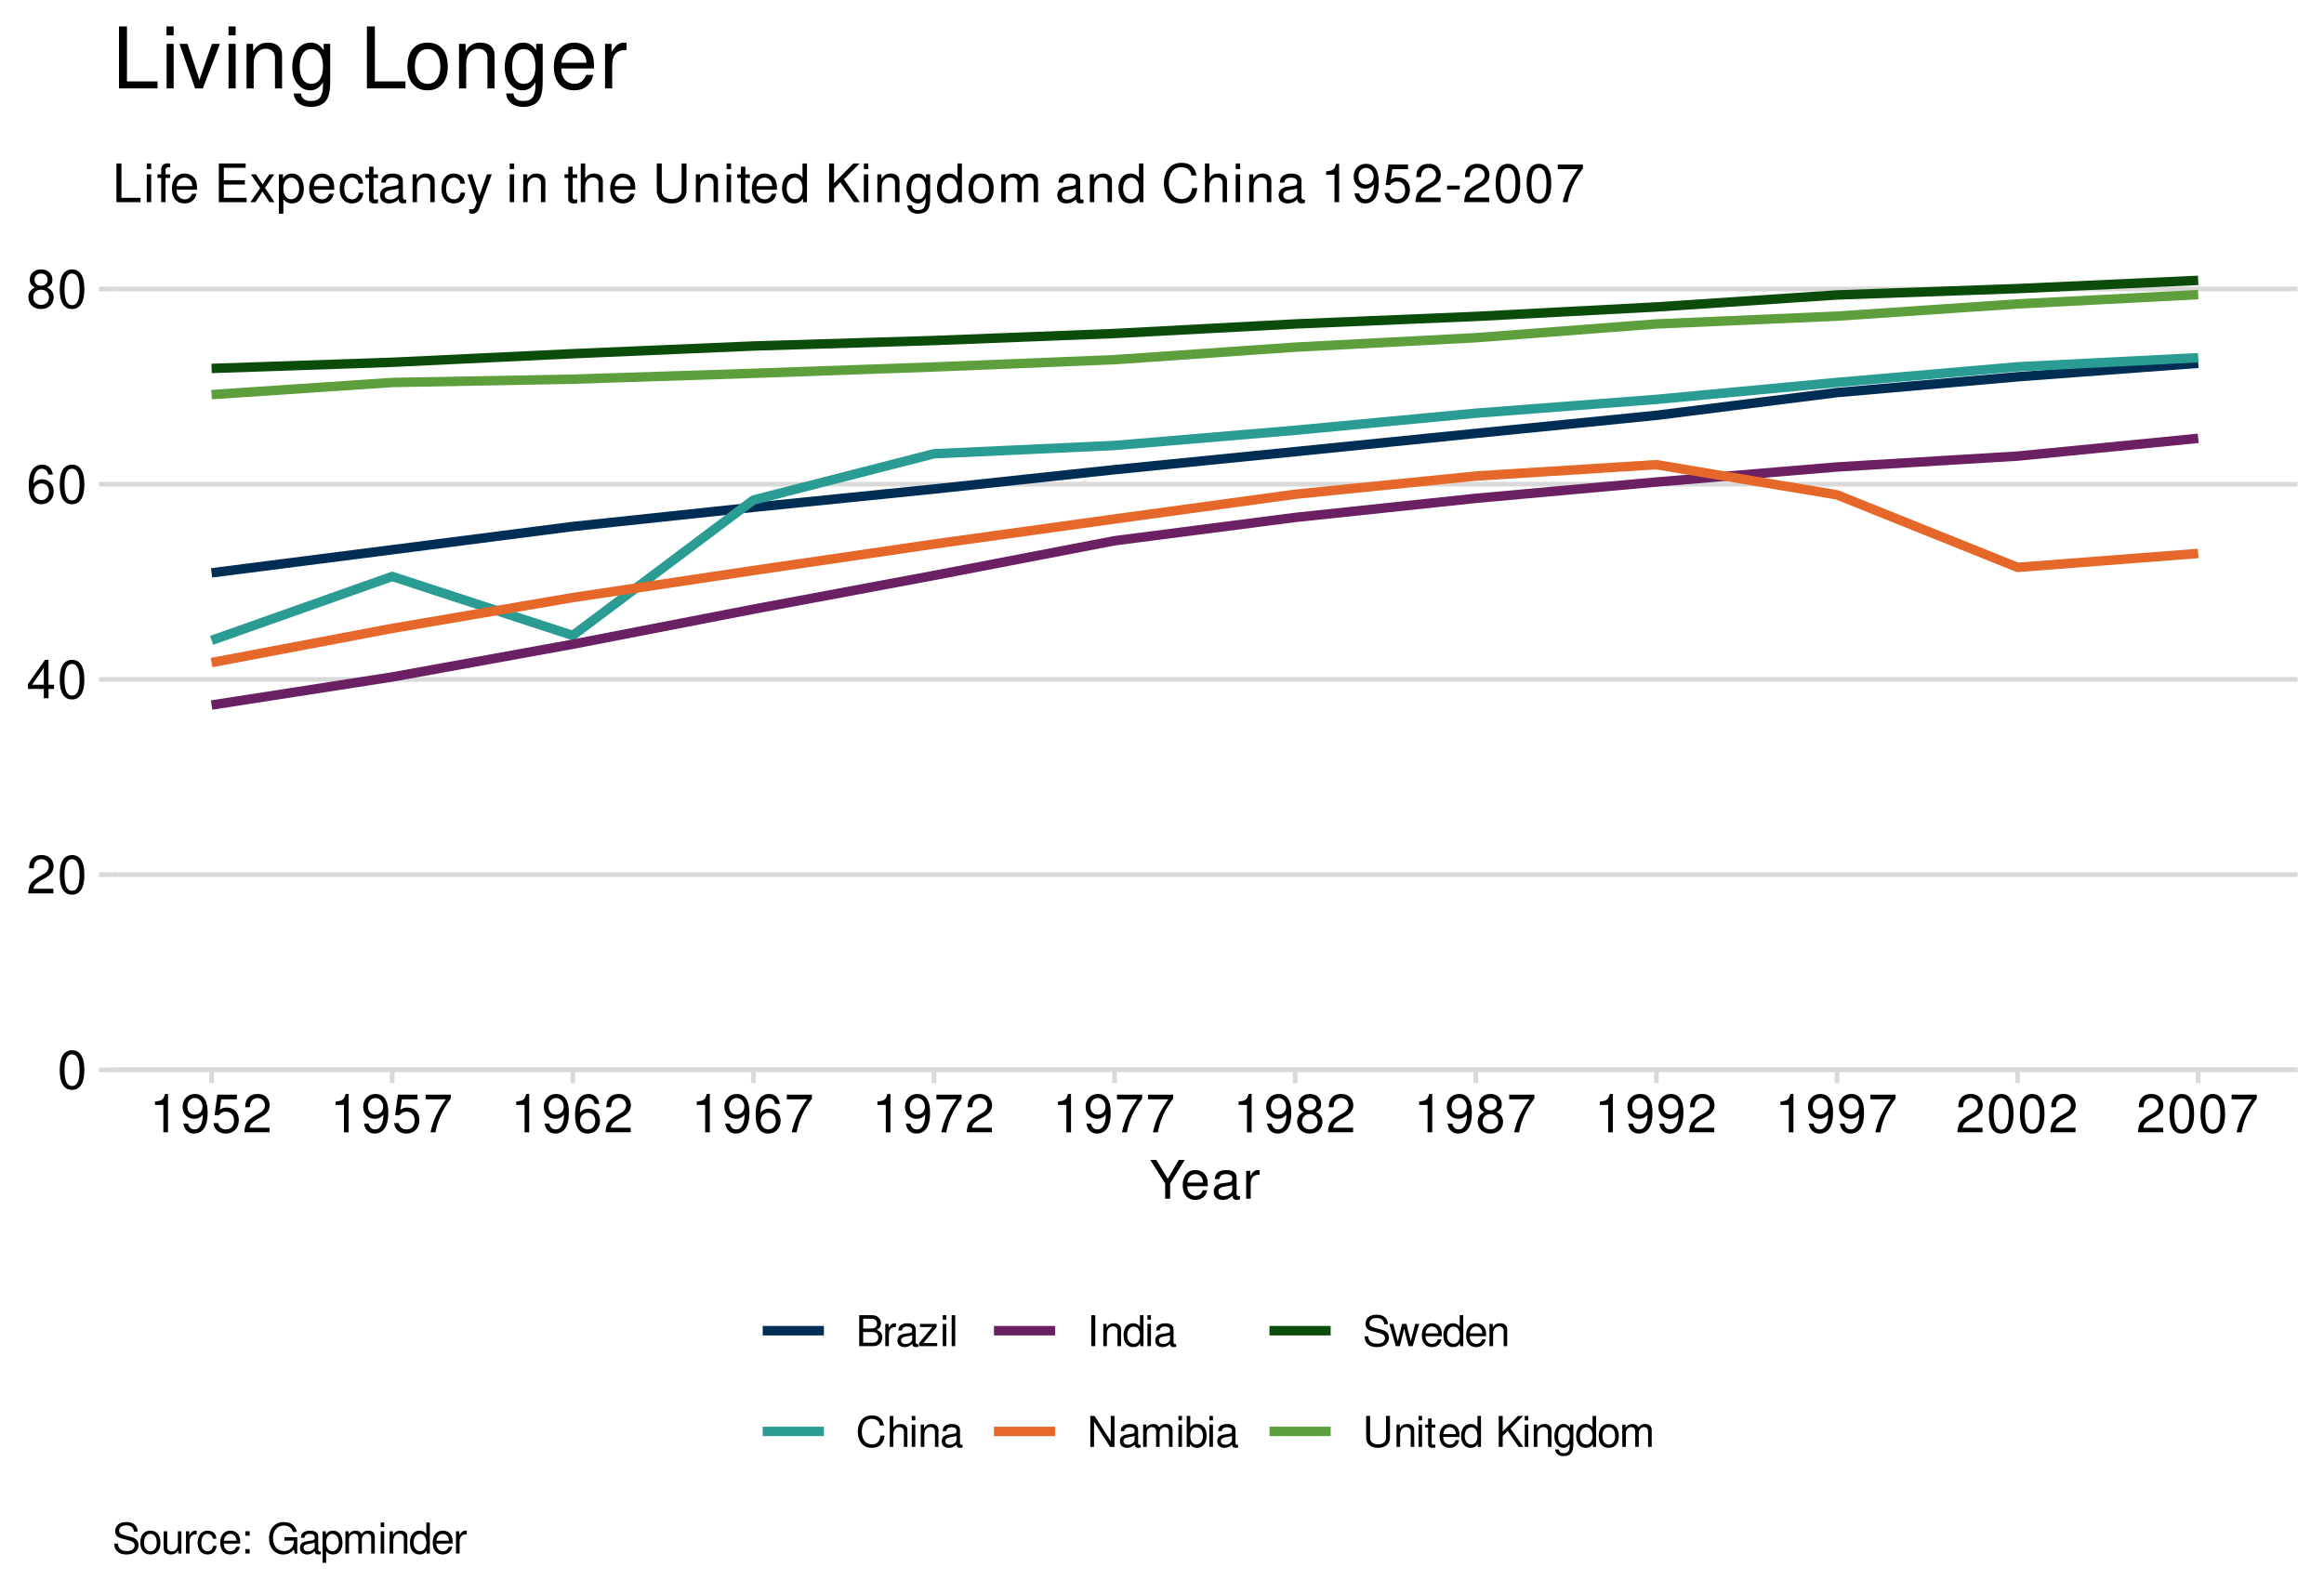 <?xml version="1.0" encoding="UTF-8"?>
<svg xmlns="http://www.w3.org/2000/svg" xmlns:xlink="http://www.w3.org/1999/xlink" width="525pt" height="360pt" viewBox="0 0 525 360" version="1.1">
<defs>
<g>
<symbol overflow="visible" id="glyph0-0">
<path style="stroke:none;" d=""/>
</symbol>
<symbol overflow="visible" id="glyph0-1">
<path style="stroke:none;" d="M 3.297 -8.672 C 2.516 -8.672 1.781 -8.312 1.344 -7.734 C 0.797 -6.953 0.516 -5.812 0.516 -4.203 C 0.516 -1.266 1.469 0.281 3.297 0.281 C 5.094 0.281 6.078 -1.266 6.078 -4.125 C 6.078 -5.812 5.812 -6.938 5.25 -7.734 C 4.812 -8.328 4.109 -8.672 3.297 -8.672 Z M 3.297 -7.734 C 4.438 -7.734 5 -6.578 5 -4.219 C 5 -1.75 4.453 -0.594 3.281 -0.594 C 2.156 -0.594 1.594 -1.797 1.594 -4.188 C 1.594 -6.578 2.156 -7.734 3.297 -7.734 Z M 3.297 -7.734 "/>
</symbol>
<symbol overflow="visible" id="glyph0-2">
<path style="stroke:none;" d="M 6.078 -1.047 L 1.594 -1.047 C 1.703 -1.766 2.094 -2.219 3.125 -2.859 L 4.328 -3.531 C 5.516 -4.188 6.125 -5.078 6.125 -6.141 C 6.125 -6.859 5.844 -7.531 5.344 -8 C 4.844 -8.453 4.219 -8.672 3.406 -8.672 C 2.328 -8.672 1.531 -8.297 1.062 -7.547 C 0.75 -7.094 0.625 -6.547 0.594 -5.672 L 1.656 -5.672 C 1.688 -6.266 1.766 -6.609 1.906 -6.906 C 2.188 -7.422 2.734 -7.75 3.375 -7.75 C 4.328 -7.75 5.047 -7.062 5.047 -6.125 C 5.047 -5.422 4.656 -4.828 3.906 -4.391 L 2.797 -3.75 C 1.016 -2.719 0.5 -1.906 0.406 -0.016 L 6.078 -0.016 Z M 6.078 -1.047 "/>
</symbol>
<symbol overflow="visible" id="glyph0-3">
<path style="stroke:none;" d="M 3.922 -2.094 L 3.922 0 L 4.984 0 L 4.984 -2.094 L 6.234 -2.094 L 6.234 -3.047 L 4.984 -3.047 L 4.984 -8.672 L 4.203 -8.672 L 0.344 -3.219 L 0.344 -2.094 Z M 3.922 -3.047 L 1.266 -3.047 L 3.922 -6.875 Z M 3.922 -3.047 "/>
</symbol>
<symbol overflow="visible" id="glyph0-4">
<path style="stroke:none;" d="M 5.969 -6.422 C 5.766 -7.844 4.859 -8.672 3.562 -8.672 C 2.625 -8.672 1.781 -8.219 1.281 -7.438 C 0.75 -6.594 0.516 -5.531 0.516 -3.953 C 0.516 -2.5 0.719 -1.578 1.234 -0.797 C 1.688 -0.094 2.438 0.281 3.375 0.281 C 4.984 0.281 6.156 -0.938 6.156 -2.625 C 6.156 -4.219 5.078 -5.359 3.547 -5.359 C 2.719 -5.359 2.047 -5.047 1.594 -4.406 C 1.609 -6.547 2.281 -7.734 3.484 -7.734 C 4.234 -7.734 4.75 -7.266 4.922 -6.422 Z M 3.422 -4.422 C 4.438 -4.422 5.078 -3.703 5.078 -2.547 C 5.078 -1.453 4.359 -0.656 3.391 -0.656 C 2.406 -0.656 1.656 -1.484 1.656 -2.594 C 1.656 -3.672 2.375 -4.422 3.422 -4.422 Z M 3.422 -4.422 "/>
</symbol>
<symbol overflow="visible" id="glyph0-5">
<path style="stroke:none;" d="M 4.688 -4.578 C 5.578 -5.109 5.859 -5.547 5.859 -6.359 C 5.859 -7.734 4.812 -8.672 3.297 -8.672 C 1.797 -8.672 0.75 -7.734 0.75 -6.375 C 0.75 -5.547 1.016 -5.125 1.891 -4.578 C 0.922 -4.078 0.438 -3.375 0.438 -2.406 C 0.438 -0.828 1.609 0.281 3.297 0.281 C 4.984 0.281 6.156 -0.828 6.156 -2.406 C 6.156 -3.375 5.672 -4.078 4.688 -4.578 Z M 3.297 -7.734 C 4.203 -7.734 4.781 -7.203 4.781 -6.344 C 4.781 -5.516 4.188 -4.984 3.297 -4.984 C 2.406 -4.984 1.828 -5.516 1.828 -6.359 C 1.828 -7.203 2.406 -7.734 3.297 -7.734 Z M 3.297 -4.094 C 4.359 -4.094 5.078 -3.391 5.078 -2.391 C 5.078 -1.344 4.375 -0.656 3.281 -0.656 C 2.25 -0.656 1.531 -1.375 1.531 -2.375 C 1.531 -3.406 2.234 -4.094 3.297 -4.094 Z M 3.297 -4.094 "/>
</symbol>
<symbol overflow="visible" id="glyph0-6">
<path style="stroke:none;" d="M 3.109 -6.188 L 3.109 0 L 4.156 0 L 4.156 -8.672 L 3.469 -8.672 C 3.094 -7.344 2.859 -7.156 1.219 -6.953 L 1.219 -6.188 Z M 3.109 -6.188 "/>
</symbol>
<symbol overflow="visible" id="glyph0-7">
<path style="stroke:none;" d="M 0.641 -1.984 C 0.844 -0.562 1.75 0.281 3.047 0.281 C 4 0.281 4.844 -0.188 5.344 -0.953 C 5.875 -1.812 6.109 -2.875 6.109 -4.438 C 6.109 -5.906 5.891 -6.828 5.391 -7.594 C 4.922 -8.297 4.172 -8.672 3.234 -8.672 C 1.625 -8.672 0.453 -7.469 0.453 -5.781 C 0.453 -4.188 1.531 -3.062 3.078 -3.062 C 3.875 -3.062 4.469 -3.344 5.016 -4.016 C 5 -1.844 4.328 -0.656 3.125 -0.656 C 2.375 -0.656 1.859 -1.141 1.688 -1.984 Z M 3.234 -7.75 C 4.219 -7.75 4.953 -6.922 4.953 -5.812 C 4.953 -4.734 4.234 -4 3.188 -4 C 2.172 -4 1.531 -4.719 1.531 -5.875 C 1.531 -6.953 2.25 -7.75 3.234 -7.75 Z M 3.234 -7.75 "/>
</symbol>
<symbol overflow="visible" id="glyph0-8">
<path style="stroke:none;" d="M 5.719 -8.516 L 1.312 -8.516 L 0.688 -3.875 L 1.656 -3.875 C 2.141 -4.469 2.562 -4.672 3.234 -4.672 C 4.375 -4.672 5.078 -3.891 5.078 -2.625 C 5.078 -1.406 4.375 -0.656 3.219 -0.656 C 2.297 -0.656 1.734 -1.125 1.469 -2.094 L 0.422 -2.094 C 0.562 -1.391 0.688 -1.062 0.938 -0.75 C 1.422 -0.094 2.281 0.281 3.234 0.281 C 4.953 0.281 6.156 -0.969 6.156 -2.766 C 6.156 -4.453 5.047 -5.609 3.406 -5.609 C 2.812 -5.609 2.328 -5.453 1.844 -5.094 L 2.172 -7.469 L 5.719 -7.469 Z M 5.719 -8.516 "/>
</symbol>
<symbol overflow="visible" id="glyph0-9">
<path style="stroke:none;" d="M 6.234 -8.516 L 0.547 -8.516 L 0.547 -7.469 L 5.141 -7.469 C 3.125 -4.578 2.297 -2.797 1.656 0 L 2.781 0 C 3.25 -2.719 4.312 -5.062 6.234 -7.625 Z M 6.234 -8.516 "/>
</symbol>
<symbol overflow="visible" id="glyph0-10">
<path style="stroke:none;" d="M 4.641 -3.438 L 7.938 -8.75 L 6.594 -8.75 L 4.109 -4.484 L 1.531 -8.75 L 0.156 -8.75 L 3.531 -3.438 L 3.531 0 L 4.641 0 Z M 4.641 -3.438 "/>
</symbol>
<symbol overflow="visible" id="glyph0-11">
<path style="stroke:none;" d="M 6.156 -2.812 C 6.156 -3.766 6.078 -4.344 5.906 -4.812 C 5.5 -5.844 4.531 -6.469 3.359 -6.469 C 1.609 -6.469 0.484 -5.141 0.484 -3.062 C 0.484 -0.984 1.562 0.281 3.344 0.281 C 4.781 0.281 5.766 -0.547 6.031 -1.906 L 5.016 -1.906 C 4.734 -1.078 4.172 -0.641 3.375 -0.641 C 2.734 -0.641 2.203 -0.938 1.859 -1.469 C 1.625 -1.828 1.531 -2.188 1.531 -2.812 Z M 1.547 -3.625 C 1.625 -4.781 2.344 -5.547 3.344 -5.547 C 4.375 -5.547 5.078 -4.75 5.078 -3.625 Z M 1.547 -3.625 "/>
</symbol>
<symbol overflow="visible" id="glyph0-12">
<path style="stroke:none;" d="M 6.422 -0.594 C 6.312 -0.562 6.266 -0.562 6.203 -0.562 C 5.859 -0.562 5.656 -0.75 5.656 -1.062 L 5.656 -4.75 C 5.656 -5.875 4.844 -6.469 3.297 -6.469 C 2.375 -6.469 1.641 -6.203 1.219 -5.734 C 0.922 -5.406 0.797 -5.047 0.781 -4.422 L 1.781 -4.422 C 1.875 -5.203 2.328 -5.547 3.266 -5.547 C 4.172 -5.547 4.672 -5.203 4.672 -4.609 L 4.672 -4.344 C 4.656 -3.906 4.438 -3.75 3.625 -3.641 C 2.203 -3.469 1.984 -3.422 1.609 -3.266 C 0.875 -2.953 0.5 -2.406 0.5 -1.578 C 0.5 -0.438 1.297 0.281 2.562 0.281 C 3.359 0.281 4 0 4.703 -0.641 C 4.781 0 5.094 0.281 5.734 0.281 C 5.953 0.281 6.078 0.25 6.422 0.172 Z M 4.672 -1.984 C 4.672 -1.641 4.578 -1.438 4.266 -1.156 C 3.859 -0.797 3.375 -0.594 2.781 -0.594 C 2 -0.594 1.547 -0.969 1.547 -1.609 C 1.547 -2.266 1.984 -2.609 3.062 -2.766 C 4.125 -2.906 4.328 -2.953 4.672 -3.109 Z M 4.672 -1.984 "/>
</symbol>
<symbol overflow="visible" id="glyph0-13">
<path style="stroke:none;" d="M 0.828 -6.281 L 0.828 0 L 1.844 0 L 1.844 -3.266 C 1.844 -4.781 2.469 -5.453 3.859 -5.406 L 3.859 -6.438 C 3.688 -6.453 3.594 -6.469 3.469 -6.469 C 2.812 -6.469 2.328 -6.078 1.75 -5.141 L 1.75 -6.281 Z M 0.828 -6.281 "/>
</symbol>
<symbol overflow="visible" id="glyph0-14">
<path style="stroke:none;" d="M 2.078 -8.75 L 0.953 -8.75 L 0.953 0 L 6.391 0 L 6.391 -0.984 L 2.078 -0.984 Z M 2.078 -8.75 "/>
</symbol>
<symbol overflow="visible" id="glyph0-15">
<path style="stroke:none;" d="M 1.797 -6.281 L 0.797 -6.281 L 0.797 0 L 1.797 0 Z M 1.797 -8.75 L 0.797 -8.75 L 0.797 -7.484 L 1.797 -7.484 Z M 1.797 -8.75 "/>
</symbol>
<symbol overflow="visible" id="glyph0-16">
<path style="stroke:none;" d="M 3.094 -6.281 L 2.047 -6.281 L 2.047 -7.266 C 2.047 -7.688 2.281 -7.906 2.75 -7.906 C 2.828 -7.906 2.875 -7.906 3.094 -7.891 L 3.094 -8.719 C 2.875 -8.766 2.734 -8.781 2.531 -8.781 C 1.609 -8.781 1.062 -8.25 1.062 -7.359 L 1.062 -6.281 L 0.219 -6.281 L 0.219 -5.469 L 1.062 -5.469 L 1.062 0 L 2.047 0 L 2.047 -5.469 L 3.094 -5.469 Z M 3.094 -6.281 "/>
</symbol>
<symbol overflow="visible" id="glyph0-17">
<path style="stroke:none;" d=""/>
</symbol>
<symbol overflow="visible" id="glyph0-18">
<path style="stroke:none;" d="M 2.203 -3.984 L 6.953 -3.984 L 6.953 -4.969 L 2.203 -4.969 L 2.203 -7.766 L 7.141 -7.766 L 7.141 -8.75 L 1.078 -8.75 L 1.078 0 L 7.359 0 L 7.359 -0.984 L 2.203 -0.984 Z M 2.203 -3.984 "/>
</symbol>
<symbol overflow="visible" id="glyph0-19">
<path style="stroke:none;" d="M 3.5 -3.25 L 5.609 -6.281 L 4.484 -6.281 L 2.969 -4.016 L 1.469 -6.281 L 0.328 -6.281 L 2.422 -3.203 L 0.203 0 L 1.344 0 L 2.938 -2.406 L 4.516 0 L 5.672 0 Z M 3.5 -3.25 "/>
</symbol>
<symbol overflow="visible" id="glyph0-20">
<path style="stroke:none;" d="M 0.641 2.609 L 1.656 2.609 L 1.656 -0.656 C 2.188 -0.016 2.766 0.281 3.594 0.281 C 5.219 0.281 6.281 -1.031 6.281 -3.031 C 6.281 -5.141 5.25 -6.469 3.578 -6.469 C 2.719 -6.469 2.047 -6.078 1.578 -5.344 L 1.578 -6.281 L 0.641 -6.281 Z M 3.406 -5.531 C 4.516 -5.531 5.234 -4.562 5.234 -3.062 C 5.234 -1.625 4.5 -0.656 3.406 -0.656 C 2.344 -0.656 1.656 -1.625 1.656 -3.094 C 1.656 -4.578 2.344 -5.531 3.406 -5.531 Z M 3.406 -5.531 "/>
</symbol>
<symbol overflow="visible" id="glyph0-21">
<path style="stroke:none;" d="M 5.656 -4.172 C 5.609 -4.781 5.469 -5.188 5.234 -5.531 C 4.797 -6.125 4.047 -6.469 3.172 -6.469 C 1.469 -6.469 0.375 -5.125 0.375 -3.031 C 0.375 -1.016 1.453 0.281 3.156 0.281 C 4.656 0.281 5.609 -0.625 5.719 -2.156 L 4.719 -2.156 C 4.547 -1.156 4.031 -0.641 3.188 -0.641 C 2.078 -0.641 1.422 -1.547 1.422 -3.031 C 1.422 -4.609 2.062 -5.547 3.156 -5.547 C 4 -5.547 4.531 -5.047 4.641 -4.172 Z M 5.656 -4.172 "/>
</symbol>
<symbol overflow="visible" id="glyph0-22">
<path style="stroke:none;" d="M 3.047 -6.281 L 2.016 -6.281 L 2.016 -8.016 L 1.016 -8.016 L 1.016 -6.281 L 0.172 -6.281 L 0.172 -5.469 L 1.016 -5.469 L 1.016 -0.719 C 1.016 -0.078 1.453 0.281 2.234 0.281 C 2.5 0.281 2.719 0.25 3.047 0.188 L 3.047 -0.641 C 2.906 -0.609 2.766 -0.594 2.562 -0.594 C 2.141 -0.594 2.016 -0.719 2.016 -1.156 L 2.016 -5.469 L 3.047 -5.469 Z M 3.047 -6.281 "/>
</symbol>
<symbol overflow="visible" id="glyph0-23">
<path style="stroke:none;" d="M 0.844 -6.281 L 0.844 0 L 1.844 0 L 1.844 -3.469 C 1.844 -4.75 2.516 -5.594 3.547 -5.594 C 4.344 -5.594 4.844 -5.109 4.844 -4.359 L 4.844 0 L 5.844 0 L 5.844 -4.75 C 5.844 -5.797 5.062 -6.469 3.859 -6.469 C 2.922 -6.469 2.312 -6.109 1.766 -5.234 L 1.766 -6.281 Z M 0.844 -6.281 "/>
</symbol>
<symbol overflow="visible" id="glyph0-24">
<path style="stroke:none;" d="M 4.656 -6.281 L 2.922 -1.391 L 1.312 -6.281 L 0.234 -6.281 L 2.359 0.031 L 1.984 1.016 C 1.812 1.469 1.594 1.625 1.172 1.625 C 1.016 1.625 0.859 1.609 0.641 1.562 L 0.641 2.453 C 0.859 2.562 1.062 2.609 1.312 2.609 C 1.641 2.609 1.984 2.516 2.25 2.312 C 2.562 2.094 2.75 1.828 2.938 1.312 L 5.734 -6.281 Z M 4.656 -6.281 "/>
</symbol>
<symbol overflow="visible" id="glyph0-25">
<path style="stroke:none;" d="M 0.844 -8.75 L 0.844 0 L 1.844 0 L 1.844 -3.469 C 1.844 -4.75 2.516 -5.594 3.547 -5.594 C 3.875 -5.594 4.188 -5.5 4.422 -5.312 C 4.719 -5.094 4.844 -4.797 4.844 -4.359 L 4.844 0 L 5.828 0 L 5.828 -4.75 C 5.828 -5.812 5.078 -6.469 3.859 -6.469 C 2.969 -6.469 2.422 -6.188 1.844 -5.422 L 1.844 -8.75 Z M 0.844 -8.75 "/>
</symbol>
<symbol overflow="visible" id="glyph0-26">
<path style="stroke:none;" d="M 6.625 -8.75 L 6.625 -2.609 C 6.625 -1.422 5.766 -0.703 4.375 -0.703 C 3.719 -0.703 3.188 -0.859 2.766 -1.156 C 2.344 -1.5 2.141 -1.938 2.141 -2.609 L 2.141 -8.75 L 1.016 -8.75 L 1.016 -2.609 C 1.016 -0.828 2.297 0.281 4.375 0.281 C 6.422 0.281 7.734 -0.859 7.734 -2.609 L 7.734 -8.75 Z M 6.625 -8.75 "/>
</symbol>
<symbol overflow="visible" id="glyph0-27">
<path style="stroke:none;" d="M 5.938 -8.75 L 4.938 -8.75 L 4.938 -5.5 C 4.531 -6.125 3.859 -6.469 3.016 -6.469 C 1.375 -6.469 0.312 -5.156 0.312 -3.156 C 0.312 -1.031 1.344 0.281 3.047 0.281 C 3.906 0.281 4.516 -0.047 5.047 -0.828 L 5.047 0 L 5.938 0 Z M 3.188 -5.531 C 4.266 -5.531 4.938 -4.578 4.938 -3.078 C 4.938 -1.625 4.25 -0.656 3.188 -0.656 C 2.094 -0.656 1.359 -1.625 1.359 -3.094 C 1.359 -4.562 2.094 -5.531 3.188 -5.531 Z M 3.188 -5.531 "/>
</symbol>
<symbol overflow="visible" id="glyph0-28">
<path style="stroke:none;" d="M 2.062 -3.062 L 3.484 -4.484 L 6.578 0 L 7.891 0 L 4.297 -5.188 L 7.859 -8.75 L 6.422 -8.75 L 2.062 -4.312 L 2.062 -8.75 L 0.953 -8.75 L 0.953 0 L 2.062 0 Z M 2.062 -3.062 "/>
</symbol>
<symbol overflow="visible" id="glyph0-29">
<path style="stroke:none;" d="M 4.844 -6.281 L 4.844 -5.375 C 4.344 -6.125 3.797 -6.469 3 -6.469 C 1.469 -6.469 0.422 -5.047 0.422 -3.031 C 0.422 -1.984 0.672 -1.219 1.219 -0.578 C 1.688 -0.031 2.281 0.281 2.922 0.281 C 3.688 0.281 4.219 -0.062 4.75 -0.859 L 4.75 -0.531 C 4.75 1.156 4.281 1.781 3.031 1.781 C 2.188 1.781 1.734 1.438 1.641 0.719 L 0.625 0.719 C 0.719 1.891 1.641 2.609 3.016 2.609 C 3.938 2.609 4.703 2.312 5.109 1.812 C 5.594 1.219 5.766 0.438 5.766 -1.031 L 5.766 -6.281 Z M 3.094 -5.547 C 4.156 -5.547 4.75 -4.656 4.75 -3.062 C 4.75 -1.531 4.141 -0.641 3.094 -0.641 C 2.062 -0.641 1.469 -1.547 1.469 -3.094 C 1.469 -4.625 2.062 -5.547 3.094 -5.547 Z M 3.094 -5.547 "/>
</symbol>
<symbol overflow="visible" id="glyph0-30">
<path style="stroke:none;" d="M 3.266 -6.469 C 1.484 -6.469 0.438 -5.203 0.438 -3.094 C 0.438 -0.969 1.484 0.281 3.281 0.281 C 5.047 0.281 6.125 -0.984 6.125 -3.047 C 6.125 -5.234 5.094 -6.469 3.266 -6.469 Z M 3.281 -5.547 C 4.406 -5.547 5.078 -4.625 5.078 -3.062 C 5.078 -1.578 4.375 -0.641 3.281 -0.641 C 2.156 -0.641 1.469 -1.578 1.469 -3.094 C 1.469 -4.625 2.156 -5.547 3.281 -5.547 Z M 3.281 -5.547 "/>
</symbol>
<symbol overflow="visible" id="glyph0-31">
<path style="stroke:none;" d="M 0.844 -6.281 L 0.844 0 L 1.844 0 L 1.844 -3.953 C 1.844 -4.859 2.516 -5.594 3.328 -5.594 C 4.062 -5.594 4.484 -5.141 4.484 -4.328 L 4.484 0 L 5.5 0 L 5.5 -3.953 C 5.5 -4.859 6.156 -5.594 6.969 -5.594 C 7.703 -5.594 8.141 -5.125 8.141 -4.328 L 8.141 0 L 9.141 0 L 9.141 -4.719 C 9.141 -5.844 8.5 -6.469 7.312 -6.469 C 6.484 -6.469 5.969 -6.219 5.391 -5.516 C 5.016 -6.188 4.516 -6.469 3.703 -6.469 C 2.859 -6.469 2.297 -6.156 1.766 -5.406 L 1.766 -6.281 Z M 0.844 -6.281 "/>
</symbol>
<symbol overflow="visible" id="glyph0-32">
<path style="stroke:none;" d="M 7.938 -6.031 C 7.594 -7.953 6.484 -8.891 4.578 -8.891 C 3.391 -8.891 2.453 -8.516 1.797 -7.797 C 1.016 -6.938 0.578 -5.688 0.578 -4.266 C 0.578 -2.828 1.016 -1.594 1.844 -0.75 C 2.516 -0.047 3.391 0.281 4.531 0.281 C 6.656 0.281 7.859 -0.875 8.125 -3.188 L 6.969 -3.188 C 6.875 -2.594 6.75 -2.188 6.578 -1.844 C 6.219 -1.109 5.469 -0.703 4.531 -0.703 C 2.797 -0.703 1.688 -2.094 1.688 -4.281 C 1.688 -6.531 2.734 -7.906 4.438 -7.906 C 5.141 -7.906 5.812 -7.703 6.172 -7.359 C 6.484 -7.062 6.672 -6.703 6.797 -6.031 Z M 7.938 -6.031 "/>
</symbol>
<symbol overflow="visible" id="glyph0-33">
<path style="stroke:none;" d="M 3.406 -3.75 L 0.547 -3.75 L 0.547 -2.875 L 3.406 -2.875 Z M 3.406 -3.75 "/>
</symbol>
<symbol overflow="visible" id="glyph1-0">
<path style="stroke:none;" d=""/>
</symbol>
<symbol overflow="visible" id="glyph1-1">
<path style="stroke:none;" d="M 0.766 0 L 3.922 0 C 4.578 0 5.062 -0.188 5.438 -0.578 C 5.781 -0.953 5.984 -1.453 5.984 -2 C 5.984 -2.844 5.594 -3.344 4.703 -3.688 C 5.344 -3.984 5.672 -4.5 5.672 -5.219 C 5.672 -5.734 5.484 -6.172 5.109 -6.5 C 4.734 -6.844 4.266 -7 3.594 -7 L 0.766 -7 Z M 1.656 -3.984 L 1.656 -6.203 L 3.375 -6.203 C 3.875 -6.203 4.156 -6.141 4.391 -5.953 C 4.641 -5.766 4.781 -5.484 4.781 -5.094 C 4.781 -4.703 4.641 -4.422 4.391 -4.234 C 4.156 -4.047 3.875 -3.984 3.375 -3.984 Z M 1.656 -0.781 L 1.656 -3.188 L 3.828 -3.188 C 4.609 -3.188 5.078 -2.75 5.078 -1.984 C 5.078 -1.234 4.609 -0.781 3.828 -0.781 Z M 1.656 -0.781 "/>
</symbol>
<symbol overflow="visible" id="glyph1-2">
<path style="stroke:none;" d="M 0.656 -5.031 L 0.656 0 L 1.469 0 L 1.469 -2.609 C 1.484 -3.812 1.969 -4.359 3.078 -4.328 L 3.078 -5.141 C 2.938 -5.156 2.875 -5.172 2.766 -5.172 C 2.25 -5.172 1.859 -4.859 1.406 -4.109 L 1.406 -5.031 Z M 0.656 -5.031 "/>
</symbol>
<symbol overflow="visible" id="glyph1-3">
<path style="stroke:none;" d="M 5.125 -0.469 C 5.047 -0.453 5.016 -0.453 4.953 -0.453 C 4.688 -0.453 4.531 -0.594 4.531 -0.844 L 4.531 -3.797 C 4.531 -4.688 3.875 -5.172 2.641 -5.172 C 1.906 -5.172 1.312 -4.953 0.969 -4.578 C 0.734 -4.328 0.641 -4.031 0.625 -3.547 L 1.422 -3.547 C 1.5 -4.156 1.859 -4.438 2.609 -4.438 C 3.344 -4.438 3.734 -4.156 3.734 -3.688 L 3.734 -3.469 C 3.719 -3.125 3.547 -3 2.891 -2.922 C 1.766 -2.766 1.594 -2.734 1.281 -2.609 C 0.703 -2.359 0.406 -1.922 0.406 -1.266 C 0.406 -0.359 1.031 0.219 2.047 0.219 C 2.688 0.219 3.188 0 3.766 -0.516 C 3.812 0 4.062 0.219 4.578 0.219 C 4.766 0.219 4.859 0.203 5.125 0.141 Z M 3.734 -1.578 C 3.734 -1.312 3.656 -1.156 3.422 -0.938 C 3.094 -0.641 2.703 -0.484 2.219 -0.484 C 1.609 -0.484 1.234 -0.781 1.234 -1.281 C 1.234 -1.812 1.578 -2.078 2.453 -2.203 C 3.297 -2.328 3.469 -2.359 3.734 -2.484 Z M 3.734 -1.578 "/>
</symbol>
<symbol overflow="visible" id="glyph1-4">
<path style="stroke:none;" d="M 4.25 -5.031 L 0.5 -5.031 L 0.5 -4.328 L 3.297 -4.328 L 0.297 -0.719 L 0.297 0 L 4.391 0 L 4.391 -0.703 L 1.266 -0.703 L 4.25 -4.312 Z M 4.25 -5.031 "/>
</symbol>
<symbol overflow="visible" id="glyph1-5">
<path style="stroke:none;" d="M 1.438 -5.031 L 0.641 -5.031 L 0.641 0 L 1.438 0 Z M 1.438 -7 L 0.641 -7 L 0.641 -5.984 L 1.438 -5.984 Z M 1.438 -7 "/>
</symbol>
<symbol overflow="visible" id="glyph1-6">
<path style="stroke:none;" d="M 1.453 -7 L 0.656 -7 L 0.656 0 L 1.453 0 Z M 1.453 -7 "/>
</symbol>
<symbol overflow="visible" id="glyph1-7">
<path style="stroke:none;" d="M 6.344 -4.828 C 6.078 -6.359 5.188 -7.109 3.656 -7.109 C 2.719 -7.109 1.953 -6.812 1.438 -6.234 C 0.812 -5.547 0.453 -4.547 0.453 -3.422 C 0.453 -2.266 0.812 -1.281 1.469 -0.594 C 2.016 -0.031 2.703 0.219 3.609 0.219 C 5.328 0.219 6.281 -0.703 6.5 -2.547 L 5.578 -2.547 C 5.5 -2.078 5.406 -1.75 5.25 -1.469 C 4.969 -0.891 4.375 -0.562 3.625 -0.562 C 2.234 -0.562 1.359 -1.672 1.359 -3.422 C 1.359 -5.219 2.188 -6.328 3.547 -6.328 C 4.109 -6.328 4.641 -6.156 4.938 -5.875 C 5.188 -5.641 5.328 -5.359 5.438 -4.828 Z M 6.344 -4.828 "/>
</symbol>
<symbol overflow="visible" id="glyph1-8">
<path style="stroke:none;" d="M 0.672 -7 L 0.672 0 L 1.469 0 L 1.469 -2.766 C 1.469 -3.797 2 -4.469 2.828 -4.469 C 3.094 -4.469 3.344 -4.391 3.547 -4.25 C 3.766 -4.078 3.859 -3.844 3.859 -3.484 L 3.859 0 L 4.656 0 L 4.656 -3.797 C 4.656 -4.641 4.062 -5.172 3.078 -5.172 C 2.375 -5.172 1.938 -4.953 1.469 -4.344 L 1.469 -7 Z M 0.672 -7 "/>
</symbol>
<symbol overflow="visible" id="glyph1-9">
<path style="stroke:none;" d="M 0.672 -5.031 L 0.672 0 L 1.484 0 L 1.484 -2.766 C 1.484 -3.797 2.016 -4.469 2.844 -4.469 C 3.469 -4.469 3.875 -4.094 3.875 -3.484 L 3.875 0 L 4.672 0 L 4.672 -3.797 C 4.672 -4.641 4.047 -5.172 3.078 -5.172 C 2.328 -5.172 1.859 -4.891 1.406 -4.188 L 1.406 -5.031 Z M 0.672 -5.031 "/>
</symbol>
<symbol overflow="visible" id="glyph1-10">
<path style="stroke:none;" d="M 1.859 -7 L 0.953 -7 L 0.953 0 L 1.859 0 Z M 1.859 -7 "/>
</symbol>
<symbol overflow="visible" id="glyph1-11">
<path style="stroke:none;" d="M 4.75 -7 L 3.953 -7 L 3.953 -4.391 C 3.609 -4.906 3.078 -5.172 2.406 -5.172 C 1.109 -5.172 0.25 -4.125 0.25 -2.516 C 0.25 -0.828 1.078 0.219 2.438 0.219 C 3.125 0.219 3.609 -0.031 4.031 -0.656 L 4.031 0 L 4.75 0 Z M 2.547 -4.422 C 3.406 -4.422 3.953 -3.672 3.953 -2.453 C 3.953 -1.297 3.391 -0.531 2.547 -0.531 C 1.672 -0.531 1.078 -1.312 1.078 -2.469 C 1.078 -3.641 1.672 -4.422 2.547 -4.422 Z M 2.547 -4.422 "/>
</symbol>
<symbol overflow="visible" id="glyph1-12">
<path style="stroke:none;" d="M 6.203 -7 L 5.359 -7 L 5.359 -1.281 L 1.703 -7 L 0.734 -7 L 0.734 0 L 1.578 0 L 1.578 -5.672 L 5.188 0 L 6.203 0 Z M 6.203 -7 "/>
</symbol>
<symbol overflow="visible" id="glyph1-13">
<path style="stroke:none;" d="M 0.672 -5.031 L 0.672 0 L 1.484 0 L 1.484 -3.156 C 1.484 -3.891 2 -4.469 2.656 -4.469 C 3.25 -4.469 3.594 -4.109 3.594 -3.469 L 3.594 0 L 4.391 0 L 4.391 -3.156 C 4.391 -3.891 4.922 -4.469 5.578 -4.469 C 6.156 -4.469 6.5 -4.094 6.5 -3.469 L 6.5 0 L 7.312 0 L 7.312 -3.766 C 7.312 -4.672 6.797 -5.172 5.859 -5.172 C 5.188 -5.172 4.781 -4.969 4.312 -4.406 C 4.016 -4.938 3.609 -5.172 2.953 -5.172 C 2.281 -5.172 1.828 -4.922 1.406 -4.312 L 1.406 -5.031 Z M 0.672 -5.031 "/>
</symbol>
<symbol overflow="visible" id="glyph1-14">
<path style="stroke:none;" d="M 0.516 -7 L 0.516 0 L 1.234 0 L 1.234 -0.641 C 1.625 -0.062 2.125 0.219 2.828 0.219 C 4.156 0.219 5.016 -0.859 5.016 -2.531 C 5.016 -4.156 4.203 -5.172 2.875 -5.172 C 2.172 -5.172 1.688 -4.906 1.312 -4.344 L 1.312 -7 Z M 2.719 -4.422 C 3.609 -4.422 4.188 -3.641 4.188 -2.453 C 4.188 -1.312 3.594 -0.531 2.719 -0.531 C 1.859 -0.531 1.312 -1.297 1.312 -2.469 C 1.312 -3.656 1.859 -4.422 2.719 -4.422 Z M 2.719 -4.422 "/>
</symbol>
<symbol overflow="visible" id="glyph1-15">
<path style="stroke:none;" d="M 5.719 -4.938 C 5.719 -5.422 5.688 -5.562 5.531 -5.875 C 5.156 -6.688 4.344 -7.109 3.156 -7.109 C 1.625 -7.109 0.672 -6.328 0.672 -5.062 C 0.672 -4.203 1.125 -3.672 2.047 -3.422 L 3.781 -2.969 C 4.672 -2.734 5.062 -2.375 5.062 -1.828 C 5.062 -1.453 4.859 -1.078 4.562 -0.859 C 4.281 -0.656 3.844 -0.562 3.281 -0.562 C 2.516 -0.562 2 -0.75 1.672 -1.156 C 1.406 -1.453 1.297 -1.797 1.312 -2.219 L 0.453 -2.219 C 0.469 -1.578 0.594 -1.156 0.875 -0.781 C 1.359 -0.109 2.156 0.219 3.219 0.219 C 4.062 0.219 4.734 0.031 5.188 -0.312 C 5.656 -0.688 5.953 -1.312 5.953 -1.922 C 5.953 -2.781 5.422 -3.422 4.469 -3.672 L 2.719 -4.141 C 1.875 -4.375 1.562 -4.641 1.562 -5.188 C 1.562 -5.891 2.188 -6.359 3.125 -6.359 C 4.234 -6.359 4.859 -5.859 4.875 -4.938 Z M 5.719 -4.938 "/>
</symbol>
<symbol overflow="visible" id="glyph1-16">
<path style="stroke:none;" d="M 5.312 0 L 6.797 -5.031 L 5.891 -5.031 L 4.891 -1.109 L 3.906 -5.031 L 2.922 -5.031 L 1.969 -1.109 L 0.938 -5.031 L 0.062 -5.031 L 1.516 0 L 2.422 0 L 3.391 -3.938 L 4.406 0 Z M 5.312 0 "/>
</symbol>
<symbol overflow="visible" id="glyph1-17">
<path style="stroke:none;" d="M 4.922 -2.25 C 4.922 -3.016 4.859 -3.469 4.719 -3.844 C 4.391 -4.672 3.625 -5.172 2.688 -5.172 C 1.281 -5.172 0.391 -4.109 0.391 -2.453 C 0.391 -0.781 1.25 0.219 2.672 0.219 C 3.812 0.219 4.609 -0.438 4.812 -1.531 L 4.016 -1.531 C 3.797 -0.859 3.344 -0.516 2.703 -0.516 C 2.188 -0.516 1.75 -0.75 1.484 -1.172 C 1.297 -1.453 1.234 -1.75 1.219 -2.25 Z M 1.234 -2.891 C 1.312 -3.828 1.875 -4.438 2.672 -4.438 C 3.484 -4.438 4.062 -3.797 4.062 -2.891 Z M 1.234 -2.891 "/>
</symbol>
<symbol overflow="visible" id="glyph1-18">
<path style="stroke:none;" d="M 5.297 -7 L 5.297 -2.078 C 5.297 -1.141 4.609 -0.562 3.484 -0.562 C 2.969 -0.562 2.547 -0.688 2.219 -0.938 C 1.875 -1.203 1.703 -1.547 1.703 -2.078 L 1.703 -7 L 0.812 -7 L 0.812 -2.078 C 0.812 -0.656 1.828 0.219 3.484 0.219 C 5.125 0.219 6.188 -0.688 6.188 -2.078 L 6.188 -7 Z M 5.297 -7 "/>
</symbol>
<symbol overflow="visible" id="glyph1-19">
<path style="stroke:none;" d="M 2.438 -5.031 L 1.609 -5.031 L 1.609 -6.406 L 0.812 -6.406 L 0.812 -5.031 L 0.141 -5.031 L 0.141 -4.375 L 0.812 -4.375 L 0.812 -0.578 C 0.812 -0.062 1.156 0.219 1.781 0.219 C 2 0.219 2.172 0.203 2.438 0.156 L 2.438 -0.516 C 2.328 -0.484 2.219 -0.484 2.047 -0.484 C 1.703 -0.484 1.609 -0.578 1.609 -0.938 L 1.609 -4.375 L 2.438 -4.375 Z M 2.438 -5.031 "/>
</symbol>
<symbol overflow="visible" id="glyph1-20">
<path style="stroke:none;" d=""/>
</symbol>
<symbol overflow="visible" id="glyph1-21">
<path style="stroke:none;" d="M 1.656 -2.453 L 2.797 -3.594 L 5.25 0 L 6.312 0 L 3.438 -4.141 L 6.281 -7 L 5.125 -7 L 1.656 -3.453 L 1.656 -7 L 0.766 -7 L 0.766 0 L 1.656 0 Z M 1.656 -2.453 "/>
</symbol>
<symbol overflow="visible" id="glyph1-22">
<path style="stroke:none;" d="M 3.875 -5.031 L 3.875 -4.297 C 3.469 -4.906 3.031 -5.172 2.391 -5.172 C 1.188 -5.172 0.328 -4.031 0.328 -2.422 C 0.328 -1.578 0.531 -0.969 0.969 -0.453 C 1.344 -0.016 1.828 0.219 2.344 0.219 C 2.938 0.219 3.375 -0.047 3.797 -0.688 L 3.797 -0.422 C 3.797 0.922 3.422 1.422 2.422 1.422 C 1.75 1.422 1.391 1.156 1.312 0.578 L 0.5 0.578 C 0.578 1.5 1.312 2.094 2.406 2.094 C 3.141 2.094 3.766 1.859 4.094 1.453 C 4.469 0.984 4.609 0.359 4.609 -0.828 L 4.609 -5.031 Z M 2.469 -4.438 C 3.312 -4.438 3.797 -3.719 3.797 -2.453 C 3.797 -1.234 3.312 -0.516 2.469 -0.516 C 1.656 -0.516 1.172 -1.234 1.172 -2.469 C 1.172 -3.703 1.656 -4.438 2.469 -4.438 Z M 2.469 -4.438 "/>
</symbol>
<symbol overflow="visible" id="glyph1-23">
<path style="stroke:none;" d="M 2.609 -5.172 C 1.188 -5.172 0.344 -4.156 0.344 -2.469 C 0.344 -0.781 1.188 0.219 2.625 0.219 C 4.031 0.219 4.891 -0.781 4.891 -2.438 C 4.891 -4.188 4.062 -5.172 2.609 -5.172 Z M 2.625 -4.438 C 3.516 -4.438 4.062 -3.688 4.062 -2.453 C 4.062 -1.25 3.5 -0.516 2.625 -0.516 C 1.734 -0.516 1.188 -1.25 1.188 -2.469 C 1.188 -3.688 1.734 -4.438 2.625 -4.438 Z M 2.625 -4.438 "/>
</symbol>
<symbol overflow="visible" id="glyph1-24">
<path style="stroke:none;" d="M 4.625 0 L 4.625 -5.031 L 3.828 -5.031 L 3.828 -2.172 C 3.828 -1.156 3.297 -0.484 2.453 -0.484 C 1.828 -0.484 1.422 -0.859 1.422 -1.469 L 1.422 -5.031 L 0.625 -5.031 L 0.625 -1.156 C 0.625 -0.312 1.25 0.219 2.219 0.219 C 2.969 0.219 3.438 -0.031 3.906 -0.703 L 3.906 0 Z M 4.625 0 "/>
</symbol>
<symbol overflow="visible" id="glyph1-25">
<path style="stroke:none;" d="M 4.516 -3.344 C 4.484 -3.828 4.375 -4.141 4.188 -4.422 C 3.844 -4.891 3.234 -5.172 2.531 -5.172 C 1.172 -5.172 0.297 -4.094 0.297 -2.422 C 0.297 -0.812 1.156 0.219 2.516 0.219 C 3.719 0.219 4.484 -0.5 4.578 -1.734 L 3.766 -1.734 C 3.641 -0.922 3.219 -0.516 2.547 -0.516 C 1.656 -0.516 1.125 -1.234 1.125 -2.422 C 1.125 -3.688 1.656 -4.438 2.516 -4.438 C 3.188 -4.438 3.609 -4.031 3.719 -3.344 Z M 4.516 -3.344 "/>
</symbol>
<symbol overflow="visible" id="glyph1-26">
<path style="stroke:none;" d="M 2.047 -1 L 1.062 -1 L 1.062 0 L 2.047 0 Z M 2.047 -5.031 L 1.062 -5.031 L 1.062 -4.031 L 2.047 -4.031 Z M 2.047 -5.031 "/>
</symbol>
<symbol overflow="visible" id="glyph1-27">
<path style="stroke:none;" d="M 6.797 -3.688 L 3.891 -3.688 L 3.891 -2.906 L 6.016 -2.906 L 6.016 -2.719 C 6.016 -1.469 5.094 -0.562 3.812 -0.562 C 3.109 -0.562 2.469 -0.828 2.047 -1.281 C 1.594 -1.781 1.312 -2.609 1.312 -3.469 C 1.312 -5.188 2.297 -6.328 3.766 -6.328 C 4.828 -6.328 5.609 -5.781 5.797 -4.875 L 6.703 -4.875 C 6.453 -6.297 5.375 -7.109 3.781 -7.109 C 2.922 -7.109 2.234 -6.891 1.688 -6.438 C 0.875 -5.766 0.422 -4.688 0.422 -3.422 C 0.422 -1.281 1.734 0.219 3.625 0.219 C 4.578 0.219 5.328 -0.141 6.016 -0.891 L 6.234 0.031 L 6.797 0.031 Z M 6.797 -3.688 "/>
</symbol>
<symbol overflow="visible" id="glyph1-28">
<path style="stroke:none;" d="M 0.516 2.094 L 1.328 2.094 L 1.328 -0.531 C 1.75 -0.016 2.219 0.219 2.875 0.219 C 4.172 0.219 5.016 -0.828 5.016 -2.422 C 5.016 -4.109 4.188 -5.172 2.859 -5.172 C 2.172 -5.172 1.625 -4.859 1.25 -4.266 L 1.25 -5.031 L 0.516 -5.031 Z M 2.719 -4.422 C 3.609 -4.422 4.188 -3.641 4.188 -2.453 C 4.188 -1.312 3.594 -0.531 2.719 -0.531 C 1.875 -0.531 1.328 -1.297 1.328 -2.469 C 1.328 -3.656 1.875 -4.422 2.719 -4.422 Z M 2.719 -4.422 "/>
</symbol>
<symbol overflow="visible" id="glyph2-0">
<path style="stroke:none;" d=""/>
</symbol>
<symbol overflow="visible" id="glyph2-1">
<path style="stroke:none;" d="M 3.328 -14 L 1.531 -14 L 1.531 0 L 10.234 0 L 10.234 -1.578 L 3.328 -1.578 Z M 3.328 -14 "/>
</symbol>
<symbol overflow="visible" id="glyph2-2">
<path style="stroke:none;" d="M 2.875 -10.062 L 1.281 -10.062 L 1.281 0 L 2.875 0 Z M 2.875 -14 L 1.266 -14 L 1.266 -11.984 L 2.875 -11.984 Z M 2.875 -14 "/>
</symbol>
<symbol overflow="visible" id="glyph2-3">
<path style="stroke:none;" d="M 5.469 0 L 9.328 -10.062 L 7.531 -10.062 L 4.688 -1.906 L 2 -10.062 L 0.188 -10.062 L 3.719 0 Z M 5.469 0 "/>
</symbol>
<symbol overflow="visible" id="glyph2-4">
<path style="stroke:none;" d="M 1.344 -10.062 L 1.344 0 L 2.953 0 L 2.953 -5.547 C 2.953 -7.609 4.031 -8.953 5.688 -8.953 C 6.953 -8.953 7.766 -8.188 7.766 -6.969 L 7.766 0 L 9.359 0 L 9.359 -7.609 C 9.359 -9.281 8.109 -10.344 6.172 -10.344 C 4.672 -10.344 3.703 -9.781 2.828 -8.375 L 2.828 -10.062 Z M 1.344 -10.062 "/>
</symbol>
<symbol overflow="visible" id="glyph2-5">
<path style="stroke:none;" d="M 7.766 -10.062 L 7.766 -8.609 C 6.953 -9.812 6.062 -10.344 4.797 -10.344 C 2.359 -10.344 0.672 -8.078 0.672 -4.859 C 0.672 -3.172 1.078 -1.938 1.938 -0.922 C 2.688 -0.031 3.656 0.438 4.688 0.438 C 5.891 0.438 6.766 -0.094 7.609 -1.359 L 7.609 -0.844 C 7.609 1.844 6.859 2.844 4.859 2.844 C 3.5 2.844 2.781 2.297 2.625 1.156 L 1 1.156 C 1.156 3.016 2.625 4.188 4.812 4.188 C 6.297 4.188 7.531 3.703 8.188 2.906 C 8.953 1.953 9.234 0.703 9.234 -1.656 L 9.234 -10.062 Z M 4.953 -8.875 C 6.641 -8.875 7.609 -7.453 7.609 -4.891 C 7.609 -2.453 6.625 -1.031 4.953 -1.031 C 3.297 -1.031 2.344 -2.484 2.344 -4.953 C 2.344 -7.406 3.297 -8.875 4.953 -8.875 Z M 4.953 -8.875 "/>
</symbol>
<symbol overflow="visible" id="glyph2-6">
<path style="stroke:none;" d=""/>
</symbol>
<symbol overflow="visible" id="glyph2-7">
<path style="stroke:none;" d="M 5.219 -10.344 C 2.375 -10.344 0.688 -8.328 0.688 -4.953 C 0.688 -1.562 2.375 0.438 5.25 0.438 C 8.078 0.438 9.797 -1.578 9.797 -4.875 C 9.797 -8.375 8.141 -10.344 5.219 -10.344 Z M 5.25 -8.875 C 7.047 -8.875 8.125 -7.391 8.125 -4.891 C 8.125 -2.516 7.016 -1.031 5.25 -1.031 C 3.453 -1.031 2.359 -2.516 2.359 -4.953 C 2.359 -7.391 3.453 -8.875 5.25 -8.875 Z M 5.25 -8.875 "/>
</symbol>
<symbol overflow="visible" id="glyph2-8">
<path style="stroke:none;" d="M 9.844 -4.5 C 9.844 -6.031 9.734 -6.953 9.453 -7.703 C 8.797 -9.359 7.266 -10.344 5.375 -10.344 C 2.578 -10.344 0.766 -8.219 0.766 -4.891 C 0.766 -1.578 2.5 0.438 5.344 0.438 C 7.641 0.438 9.234 -0.859 9.641 -3.047 L 8.031 -3.047 C 7.578 -1.734 6.688 -1.031 5.391 -1.031 C 4.375 -1.031 3.516 -1.5 2.969 -2.344 C 2.594 -2.922 2.453 -3.5 2.438 -4.5 Z M 2.484 -5.797 C 2.609 -7.656 3.75 -8.875 5.359 -8.875 C 6.984 -8.875 8.125 -7.609 8.125 -5.797 Z M 2.484 -5.797 "/>
</symbol>
<symbol overflow="visible" id="glyph2-9">
<path style="stroke:none;" d="M 1.328 -10.062 L 1.328 0 L 2.938 0 L 2.938 -5.219 C 2.953 -7.641 3.953 -8.719 6.172 -8.656 L 6.172 -10.297 C 5.891 -10.328 5.734 -10.344 5.547 -10.344 C 4.516 -10.344 3.719 -9.734 2.797 -8.234 L 2.797 -10.062 Z M 1.328 -10.062 "/>
</symbol>
</g>
<clipPath id="clip1">
  <path d="M 25.355 241 L 519.02 241 L 519.02 241.727 L 25.355 241.727 Z M 25.355 241 "/>
</clipPath>
<clipPath id="clip2">
  <path d="M 25.355 197 L 519.02 197 L 519.02 199 L 25.355 199 Z M 25.355 197 "/>
</clipPath>
<clipPath id="clip3">
  <path d="M 25.355 152 L 519.02 152 L 519.02 155 L 25.355 155 Z M 25.355 152 "/>
</clipPath>
<clipPath id="clip4">
  <path d="M 25.355 108 L 519.02 108 L 519.02 110 L 25.355 110 Z M 25.355 108 "/>
</clipPath>
<clipPath id="clip5">
  <path d="M 25.355 64 L 519.02 64 L 519.02 66 L 25.355 66 Z M 25.355 64 "/>
</clipPath>
</defs>
<g id="surface271">
<rect x="0" y="0" width="525" height="360" style="fill:rgb(100%,100%,100%);fill-opacity:1;stroke:none;"/>
<path style="fill:none;stroke-width:1.067;stroke-linecap:round;stroke-linejoin:round;stroke:rgb(100%,100%,100%);stroke-opacity:1;stroke-miterlimit:10;" d="M 0 360 L 525 360 L 525 0 L 0 0 Z M 0 360 "/>
<g clip-path="url(#clip1)" clip-rule="nonzero">
<path style="fill:none;stroke-width:1.067;stroke-linecap:butt;stroke-linejoin:round;stroke:rgb(85.098%,85.098%,85.098%);stroke-opacity:1;stroke-miterlimit:10;" d="M 25.355 241.727 L 519.023 241.727 "/>
</g>
<g clip-path="url(#clip2)" clip-rule="nonzero">
<path style="fill:none;stroke-width:1.067;stroke-linecap:butt;stroke-linejoin:round;stroke:rgb(85.098%,85.098%,85.098%);stroke-opacity:1;stroke-miterlimit:10;" d="M 25.355 197.621 L 519.023 197.621 "/>
</g>
<g clip-path="url(#clip3)" clip-rule="nonzero">
<path style="fill:none;stroke-width:1.067;stroke-linecap:butt;stroke-linejoin:round;stroke:rgb(85.098%,85.098%,85.098%);stroke-opacity:1;stroke-miterlimit:10;" d="M 25.355 153.512 L 519.023 153.512 "/>
</g>
<g clip-path="url(#clip4)" clip-rule="nonzero">
<path style="fill:none;stroke-width:1.067;stroke-linecap:butt;stroke-linejoin:round;stroke:rgb(85.098%,85.098%,85.098%);stroke-opacity:1;stroke-miterlimit:10;" d="M 25.355 109.406 L 519.023 109.406 "/>
</g>
<g clip-path="url(#clip5)" clip-rule="nonzero">
<path style="fill:none;stroke-width:1.067;stroke-linecap:butt;stroke-linejoin:round;stroke:rgb(85.098%,85.098%,85.098%);stroke-opacity:1;stroke-miterlimit:10;" d="M 25.355 65.297 L 519.023 65.297 "/>
</g>
<path style="fill:none;stroke-width:2.134;stroke-linecap:butt;stroke-linejoin:round;stroke:rgb(0%,17.647%,32.941%);stroke-opacity:1;stroke-miterlimit:10;" d="M 47.797 129.438 L 88.594 124.215 L 129.395 118.965 L 170.191 114.629 L 210.992 110.5 L 251.789 106.121 L 292.59 102.047 L 333.387 97.926 L 374.188 93.844 L 414.984 88.703 L 455.785 85.133 L 496.582 82.082 "/>
<path style="fill:none;stroke-width:2.134;stroke-linecap:butt;stroke-linejoin:round;stroke:rgb(16.863%,61.176%,57.647%);stroke-opacity:1;stroke-miterlimit:10;" d="M 47.797 144.691 L 88.594 130.25 L 129.395 143.586 L 170.191 112.977 L 210.992 102.527 L 251.789 100.656 L 292.59 97.223 L 333.387 93.363 L 374.188 90.242 L 414.984 86.414 L 455.785 82.879 L 496.582 80.82 "/>
<path style="fill:none;stroke-width:2.134;stroke-linecap:butt;stroke-linejoin:round;stroke:rgb(41.569%,12.549%,38.824%);stroke-opacity:1;stroke-miterlimit:10;" d="M 47.797 159.305 L 88.594 152.965 L 129.395 145.562 L 170.191 137.648 L 210.992 130.023 L 251.789 122.18 L 292.59 116.914 L 333.387 112.598 L 374.188 108.914 L 414.984 105.512 L 455.785 103.055 L 496.582 99.043 "/>
<path style="fill:none;stroke-width:2.134;stroke-linecap:butt;stroke-linejoin:round;stroke:rgb(89.804%,40.784%,16.471%);stroke-opacity:1;stroke-miterlimit:10;" d="M 47.797 149.707 L 88.594 141.988 L 129.395 135.02 L 170.191 128.902 L 210.992 122.93 L 251.789 117.262 L 292.59 111.68 L 333.387 107.562 L 374.188 104.996 L 414.984 111.812 L 455.785 128.199 L 496.582 125.051 "/>
<path style="fill:none;stroke-width:2.134;stroke-linecap:butt;stroke-linejoin:round;stroke:rgb(4.314%,29.804%,4.314%);stroke-opacity:1;stroke-miterlimit:10;" d="M 47.797 83.25 L 88.594 81.859 L 129.395 79.922 L 170.191 78.18 L 210.992 76.941 L 251.789 75.355 L 292.59 73.195 L 333.387 71.496 L 374.188 69.355 L 414.984 66.645 L 455.785 65.211 L 496.582 63.348 "/>
<path style="fill:none;stroke-width:2.134;stroke-linecap:butt;stroke-linejoin:round;stroke:rgb(36.471%,62.353%,23.529%);stroke-opacity:1;stroke-miterlimit:10;" d="M 47.797 89.16 L 88.594 86.426 L 129.395 85.676 L 170.191 84.352 L 210.992 82.918 L 251.789 81.266 L 292.59 78.441 L 333.387 76.309 L 374.188 73.195 L 414.984 71.434 L 455.785 68.672 L 496.582 66.566 "/>
<g style="fill:rgb(0%,0%,0%);fill-opacity:1;">
  <use xlink:href="#glyph0-1" x="12.977" y="245.975"/>
</g>
<g style="fill:rgb(0%,0%,0%);fill-opacity:1;">
  <use xlink:href="#glyph0-2" x="5.977" y="201.869"/>
  <use xlink:href="#glyph0-1" x="12.977" y="201.869"/>
</g>
<g style="fill:rgb(0%,0%,0%);fill-opacity:1;">
  <use xlink:href="#glyph0-3" x="5.977" y="157.76"/>
  <use xlink:href="#glyph0-1" x="12.977" y="157.76"/>
</g>
<g style="fill:rgb(0%,0%,0%);fill-opacity:1;">
  <use xlink:href="#glyph0-4" x="5.977" y="113.654"/>
  <use xlink:href="#glyph0-1" x="12.977" y="113.654"/>
</g>
<g style="fill:rgb(0%,0%,0%);fill-opacity:1;">
  <use xlink:href="#glyph0-5" x="5.977" y="69.545"/>
  <use xlink:href="#glyph0-1" x="12.977" y="69.545"/>
</g>
<path style="fill:none;stroke-width:1.067;stroke-linecap:butt;stroke-linejoin:round;stroke:rgb(85.098%,85.098%,85.098%);stroke-opacity:1;stroke-miterlimit:10;" d="M 22.367 241.727 L 25.355 241.727 "/>
<path style="fill:none;stroke-width:1.067;stroke-linecap:butt;stroke-linejoin:round;stroke:rgb(85.098%,85.098%,85.098%);stroke-opacity:1;stroke-miterlimit:10;" d="M 22.367 197.621 L 25.355 197.621 "/>
<path style="fill:none;stroke-width:1.067;stroke-linecap:butt;stroke-linejoin:round;stroke:rgb(85.098%,85.098%,85.098%);stroke-opacity:1;stroke-miterlimit:10;" d="M 22.367 153.512 L 25.355 153.512 "/>
<path style="fill:none;stroke-width:1.067;stroke-linecap:butt;stroke-linejoin:round;stroke:rgb(85.098%,85.098%,85.098%);stroke-opacity:1;stroke-miterlimit:10;" d="M 22.367 109.406 L 25.355 109.406 "/>
<path style="fill:none;stroke-width:1.067;stroke-linecap:butt;stroke-linejoin:round;stroke:rgb(85.098%,85.098%,85.098%);stroke-opacity:1;stroke-miterlimit:10;" d="M 22.367 65.297 L 25.355 65.297 "/>
<path style="fill:none;stroke-width:1.067;stroke-linecap:butt;stroke-linejoin:round;stroke:rgb(85.098%,85.098%,85.098%);stroke-opacity:1;stroke-miterlimit:10;" d="M 25.355 241.727 L 519.023 241.727 "/>
<path style="fill:none;stroke-width:1.067;stroke-linecap:butt;stroke-linejoin:round;stroke:rgb(85.098%,85.098%,85.098%);stroke-opacity:1;stroke-miterlimit:10;" d="M 47.797 244.715 L 47.797 241.727 "/>
<path style="fill:none;stroke-width:1.067;stroke-linecap:butt;stroke-linejoin:round;stroke:rgb(85.098%,85.098%,85.098%);stroke-opacity:1;stroke-miterlimit:10;" d="M 88.594 244.715 L 88.594 241.727 "/>
<path style="fill:none;stroke-width:1.067;stroke-linecap:butt;stroke-linejoin:round;stroke:rgb(85.098%,85.098%,85.098%);stroke-opacity:1;stroke-miterlimit:10;" d="M 129.395 244.715 L 129.395 241.727 "/>
<path style="fill:none;stroke-width:1.067;stroke-linecap:butt;stroke-linejoin:round;stroke:rgb(85.098%,85.098%,85.098%);stroke-opacity:1;stroke-miterlimit:10;" d="M 170.191 244.715 L 170.191 241.727 "/>
<path style="fill:none;stroke-width:1.067;stroke-linecap:butt;stroke-linejoin:round;stroke:rgb(85.098%,85.098%,85.098%);stroke-opacity:1;stroke-miterlimit:10;" d="M 210.992 244.715 L 210.992 241.727 "/>
<path style="fill:none;stroke-width:1.067;stroke-linecap:butt;stroke-linejoin:round;stroke:rgb(85.098%,85.098%,85.098%);stroke-opacity:1;stroke-miterlimit:10;" d="M 251.789 244.715 L 251.789 241.727 "/>
<path style="fill:none;stroke-width:1.067;stroke-linecap:butt;stroke-linejoin:round;stroke:rgb(85.098%,85.098%,85.098%);stroke-opacity:1;stroke-miterlimit:10;" d="M 292.59 244.715 L 292.59 241.727 "/>
<path style="fill:none;stroke-width:1.067;stroke-linecap:butt;stroke-linejoin:round;stroke:rgb(85.098%,85.098%,85.098%);stroke-opacity:1;stroke-miterlimit:10;" d="M 333.387 244.715 L 333.387 241.727 "/>
<path style="fill:none;stroke-width:1.067;stroke-linecap:butt;stroke-linejoin:round;stroke:rgb(85.098%,85.098%,85.098%);stroke-opacity:1;stroke-miterlimit:10;" d="M 374.188 244.715 L 374.188 241.727 "/>
<path style="fill:none;stroke-width:1.067;stroke-linecap:butt;stroke-linejoin:round;stroke:rgb(85.098%,85.098%,85.098%);stroke-opacity:1;stroke-miterlimit:10;" d="M 414.984 244.715 L 414.984 241.727 "/>
<path style="fill:none;stroke-width:1.067;stroke-linecap:butt;stroke-linejoin:round;stroke:rgb(85.098%,85.098%,85.098%);stroke-opacity:1;stroke-miterlimit:10;" d="M 455.785 244.715 L 455.785 241.727 "/>
<path style="fill:none;stroke-width:1.067;stroke-linecap:butt;stroke-linejoin:round;stroke:rgb(85.098%,85.098%,85.098%);stroke-opacity:1;stroke-miterlimit:10;" d="M 496.582 244.715 L 496.582 241.727 "/>
<g style="fill:rgb(0%,0%,0%);fill-opacity:1;">
  <use xlink:href="#glyph0-6" x="33.797" y="255.854"/>
  <use xlink:href="#glyph0-7" x="40.797" y="255.854"/>
  <use xlink:href="#glyph0-8" x="47.797" y="255.854"/>
  <use xlink:href="#glyph0-2" x="54.797" y="255.854"/>
</g>
<g style="fill:rgb(0%,0%,0%);fill-opacity:1;">
  <use xlink:href="#glyph0-6" x="74.594" y="255.854"/>
  <use xlink:href="#glyph0-7" x="81.594" y="255.854"/>
  <use xlink:href="#glyph0-8" x="88.594" y="255.854"/>
  <use xlink:href="#glyph0-9" x="95.594" y="255.854"/>
</g>
<g style="fill:rgb(0%,0%,0%);fill-opacity:1;">
  <use xlink:href="#glyph0-6" x="115.395" y="255.854"/>
  <use xlink:href="#glyph0-7" x="122.395" y="255.854"/>
  <use xlink:href="#glyph0-4" x="129.395" y="255.854"/>
  <use xlink:href="#glyph0-2" x="136.395" y="255.854"/>
</g>
<g style="fill:rgb(0%,0%,0%);fill-opacity:1;">
  <use xlink:href="#glyph0-6" x="156.191" y="255.854"/>
  <use xlink:href="#glyph0-7" x="163.191" y="255.854"/>
  <use xlink:href="#glyph0-4" x="170.191" y="255.854"/>
  <use xlink:href="#glyph0-9" x="177.191" y="255.854"/>
</g>
<g style="fill:rgb(0%,0%,0%);fill-opacity:1;">
  <use xlink:href="#glyph0-6" x="196.992" y="255.854"/>
  <use xlink:href="#glyph0-7" x="203.992" y="255.854"/>
  <use xlink:href="#glyph0-9" x="210.992" y="255.854"/>
  <use xlink:href="#glyph0-2" x="217.992" y="255.854"/>
</g>
<g style="fill:rgb(0%,0%,0%);fill-opacity:1;">
  <use xlink:href="#glyph0-6" x="237.789" y="255.854"/>
  <use xlink:href="#glyph0-7" x="244.789" y="255.854"/>
  <use xlink:href="#glyph0-9" x="251.789" y="255.854"/>
  <use xlink:href="#glyph0-9" x="258.789" y="255.854"/>
</g>
<g style="fill:rgb(0%,0%,0%);fill-opacity:1;">
  <use xlink:href="#glyph0-6" x="278.59" y="255.854"/>
  <use xlink:href="#glyph0-7" x="285.59" y="255.854"/>
  <use xlink:href="#glyph0-5" x="292.59" y="255.854"/>
  <use xlink:href="#glyph0-2" x="299.59" y="255.854"/>
</g>
<g style="fill:rgb(0%,0%,0%);fill-opacity:1;">
  <use xlink:href="#glyph0-6" x="319.387" y="255.854"/>
  <use xlink:href="#glyph0-7" x="326.387" y="255.854"/>
  <use xlink:href="#glyph0-5" x="333.387" y="255.854"/>
  <use xlink:href="#glyph0-9" x="340.387" y="255.854"/>
</g>
<g style="fill:rgb(0%,0%,0%);fill-opacity:1;">
  <use xlink:href="#glyph0-6" x="360.188" y="255.854"/>
  <use xlink:href="#glyph0-7" x="367.188" y="255.854"/>
  <use xlink:href="#glyph0-7" x="374.188" y="255.854"/>
  <use xlink:href="#glyph0-2" x="381.188" y="255.854"/>
</g>
<g style="fill:rgb(0%,0%,0%);fill-opacity:1;">
  <use xlink:href="#glyph0-6" x="400.984" y="255.854"/>
  <use xlink:href="#glyph0-7" x="407.984" y="255.854"/>
  <use xlink:href="#glyph0-7" x="414.984" y="255.854"/>
  <use xlink:href="#glyph0-9" x="421.984" y="255.854"/>
</g>
<g style="fill:rgb(0%,0%,0%);fill-opacity:1;">
  <use xlink:href="#glyph0-2" x="441.785" y="255.854"/>
  <use xlink:href="#glyph0-1" x="448.785" y="255.854"/>
  <use xlink:href="#glyph0-1" x="455.785" y="255.854"/>
  <use xlink:href="#glyph0-2" x="462.785" y="255.854"/>
</g>
<g style="fill:rgb(0%,0%,0%);fill-opacity:1;">
  <use xlink:href="#glyph0-2" x="482.582" y="255.854"/>
  <use xlink:href="#glyph0-1" x="489.582" y="255.854"/>
  <use xlink:href="#glyph0-1" x="496.582" y="255.854"/>
  <use xlink:href="#glyph0-9" x="503.582" y="255.854"/>
</g>
<g style="fill:rgb(0%,0%,0%);fill-opacity:1;">
  <use xlink:href="#glyph0-10" x="259.691" y="270.842"/>
  <use xlink:href="#glyph0-11" x="266.691" y="270.842"/>
  <use xlink:href="#glyph0-12" x="273.691" y="270.842"/>
  <use xlink:href="#glyph0-13" x="280.691" y="270.842"/>
</g>
<path style=" stroke:none;fill-rule:nonzero;fill:rgb(100%,100%,100%);fill-opacity:1;" d="M 164.594 338.043 L 379.785 338.043 L 379.785 286.047 L 164.594 286.047 Z M 164.594 338.043 "/>
<path style="fill:none;stroke-width:2.134;stroke-linecap:butt;stroke-linejoin:round;stroke:rgb(0%,17.647%,32.941%);stroke-opacity:1;stroke-miterlimit:10;" d="M 172.301 300.668 L 186.125 300.668 "/>
<path style="fill:none;stroke-width:2.134;stroke-linecap:butt;stroke-linejoin:round;stroke:rgb(16.863%,61.176%,57.647%);stroke-opacity:1;stroke-miterlimit:10;" d="M 172.301 323.426 L 186.125 323.426 "/>
<path style="fill:none;stroke-width:2.134;stroke-linecap:butt;stroke-linejoin:round;stroke:rgb(41.569%,12.549%,38.824%);stroke-opacity:1;stroke-miterlimit:10;" d="M 224.539 300.668 L 238.363 300.668 "/>
<path style="fill:none;stroke-width:2.134;stroke-linecap:butt;stroke-linejoin:round;stroke:rgb(89.804%,40.784%,16.471%);stroke-opacity:1;stroke-miterlimit:10;" d="M 224.539 323.426 L 238.363 323.426 "/>
<path style="fill:none;stroke-width:2.134;stroke-linecap:butt;stroke-linejoin:round;stroke:rgb(4.314%,29.804%,4.314%);stroke-opacity:1;stroke-miterlimit:10;" d="M 286.777 300.668 L 300.602 300.668 "/>
<path style="fill:none;stroke-width:2.134;stroke-linecap:butt;stroke-linejoin:round;stroke:rgb(36.471%,62.353%,23.529%);stroke-opacity:1;stroke-miterlimit:10;" d="M 286.777 323.426 L 300.602 323.426 "/>
<g style="fill:rgb(0%,0%,0%);fill-opacity:1;">
  <use xlink:href="#glyph1-1" x="193.332" y="304.165"/>
  <use xlink:href="#glyph1-2" x="199.332" y="304.165"/>
  <use xlink:href="#glyph1-3" x="202.332" y="304.165"/>
  <use xlink:href="#glyph1-4" x="207.332" y="304.165"/>
  <use xlink:href="#glyph1-5" x="212.332" y="304.165"/>
  <use xlink:href="#glyph1-6" x="214.332" y="304.165"/>
</g>
<g style="fill:rgb(0%,0%,0%);fill-opacity:1;">
  <use xlink:href="#glyph1-7" x="193.332" y="326.923"/>
  <use xlink:href="#glyph1-8" x="200.332" y="326.923"/>
  <use xlink:href="#glyph1-5" x="205.332" y="326.923"/>
  <use xlink:href="#glyph1-9" x="207.332" y="326.923"/>
  <use xlink:href="#glyph1-3" x="212.332" y="326.923"/>
</g>
<g style="fill:rgb(0%,0%,0%);fill-opacity:1;">
  <use xlink:href="#glyph1-10" x="245.57" y="304.165"/>
  <use xlink:href="#glyph1-9" x="248.57" y="304.165"/>
  <use xlink:href="#glyph1-11" x="253.57" y="304.165"/>
  <use xlink:href="#glyph1-5" x="258.57" y="304.165"/>
  <use xlink:href="#glyph1-3" x="260.57" y="304.165"/>
</g>
<g style="fill:rgb(0%,0%,0%);fill-opacity:1;">
  <use xlink:href="#glyph1-12" x="245.57" y="326.923"/>
  <use xlink:href="#glyph1-3" x="252.57" y="326.923"/>
  <use xlink:href="#glyph1-13" x="257.57" y="326.923"/>
  <use xlink:href="#glyph1-5" x="265.57" y="326.923"/>
  <use xlink:href="#glyph1-14" x="267.57" y="326.923"/>
  <use xlink:href="#glyph1-5" x="272.57" y="326.923"/>
  <use xlink:href="#glyph1-3" x="274.57" y="326.923"/>
</g>
<g style="fill:rgb(0%,0%,0%);fill-opacity:1;">
  <use xlink:href="#glyph1-15" x="307.809" y="304.165"/>
  <use xlink:href="#glyph1-16" x="313.809" y="304.165"/>
  <use xlink:href="#glyph1-17" x="320.809" y="304.165"/>
  <use xlink:href="#glyph1-11" x="325.809" y="304.165"/>
  <use xlink:href="#glyph1-17" x="330.809" y="304.165"/>
  <use xlink:href="#glyph1-9" x="335.809" y="304.165"/>
</g>
<g style="fill:rgb(0%,0%,0%);fill-opacity:1;">
  <use xlink:href="#glyph1-18" x="307.809" y="326.923"/>
  <use xlink:href="#glyph1-9" x="314.809" y="326.923"/>
  <use xlink:href="#glyph1-5" x="319.809" y="326.923"/>
  <use xlink:href="#glyph1-19" x="321.809" y="326.923"/>
  <use xlink:href="#glyph1-17" x="324.809" y="326.923"/>
  <use xlink:href="#glyph1-11" x="329.809" y="326.923"/>
  <use xlink:href="#glyph1-20" x="334.809" y="326.923"/>
  <use xlink:href="#glyph1-21" x="337.809" y="326.923"/>
  <use xlink:href="#glyph1-5" x="343.809" y="326.923"/>
  <use xlink:href="#glyph1-9" x="345.809" y="326.923"/>
  <use xlink:href="#glyph1-22" x="350.809" y="326.923"/>
  <use xlink:href="#glyph1-11" x="355.809" y="326.923"/>
  <use xlink:href="#glyph1-23" x="360.809" y="326.923"/>
  <use xlink:href="#glyph1-13" x="365.809" y="326.923"/>
</g>
<g style="fill:rgb(0%,0%,0%);fill-opacity:1;">
  <use xlink:href="#glyph0-14" x="25.355" y="45.682"/>
  <use xlink:href="#glyph0-15" x="32.355" y="45.682"/>
  <use xlink:href="#glyph0-16" x="35.355" y="45.682"/>
  <use xlink:href="#glyph0-11" x="38.355" y="45.682"/>
  <use xlink:href="#glyph0-17" x="45.355" y="45.682"/>
  <use xlink:href="#glyph0-18" x="48.355" y="45.682"/>
  <use xlink:href="#glyph0-19" x="56.355" y="45.682"/>
  <use xlink:href="#glyph0-20" x="62.355" y="45.682"/>
  <use xlink:href="#glyph0-11" x="69.355" y="45.682"/>
  <use xlink:href="#glyph0-21" x="76.355" y="45.682"/>
  <use xlink:href="#glyph0-22" x="82.355" y="45.682"/>
  <use xlink:href="#glyph0-12" x="85.355" y="45.682"/>
  <use xlink:href="#glyph0-23" x="92.355" y="45.682"/>
  <use xlink:href="#glyph0-21" x="99.355" y="45.682"/>
  <use xlink:href="#glyph0-24" x="105.355" y="45.682"/>
  <use xlink:href="#glyph0-17" x="111.355" y="45.682"/>
  <use xlink:href="#glyph0-15" x="114.355" y="45.682"/>
  <use xlink:href="#glyph0-23" x="117.355" y="45.682"/>
  <use xlink:href="#glyph0-17" x="124.355" y="45.682"/>
  <use xlink:href="#glyph0-22" x="127.355" y="45.682"/>
  <use xlink:href="#glyph0-25" x="130.355" y="45.682"/>
  <use xlink:href="#glyph0-11" x="137.355" y="45.682"/>
  <use xlink:href="#glyph0-17" x="144.355" y="45.682"/>
  <use xlink:href="#glyph0-26" x="147.355" y="45.682"/>
  <use xlink:href="#glyph0-23" x="156.355" y="45.682"/>
  <use xlink:href="#glyph0-15" x="163.355" y="45.682"/>
  <use xlink:href="#glyph0-22" x="166.355" y="45.682"/>
  <use xlink:href="#glyph0-11" x="169.355" y="45.682"/>
  <use xlink:href="#glyph0-27" x="176.355" y="45.682"/>
  <use xlink:href="#glyph0-17" x="183.355" y="45.682"/>
  <use xlink:href="#glyph0-28" x="186.355" y="45.682"/>
  <use xlink:href="#glyph0-15" x="194.355" y="45.682"/>
  <use xlink:href="#glyph0-23" x="197.355" y="45.682"/>
  <use xlink:href="#glyph0-29" x="204.355" y="45.682"/>
  <use xlink:href="#glyph0-27" x="211.355" y="45.682"/>
  <use xlink:href="#glyph0-30" x="218.355" y="45.682"/>
  <use xlink:href="#glyph0-31" x="225.355" y="45.682"/>
  <use xlink:href="#glyph0-17" x="235.355" y="45.682"/>
  <use xlink:href="#glyph0-12" x="238.355" y="45.682"/>
  <use xlink:href="#glyph0-23" x="245.355" y="45.682"/>
  <use xlink:href="#glyph0-27" x="252.355" y="45.682"/>
  <use xlink:href="#glyph0-17" x="259.355" y="45.682"/>
  <use xlink:href="#glyph0-32" x="262.355" y="45.682"/>
  <use xlink:href="#glyph0-25" x="271.355" y="45.682"/>
  <use xlink:href="#glyph0-15" x="278.355" y="45.682"/>
  <use xlink:href="#glyph0-23" x="281.355" y="45.682"/>
  <use xlink:href="#glyph0-12" x="288.355" y="45.682"/>
  <use xlink:href="#glyph0-17" x="295.355" y="45.682"/>
  <use xlink:href="#glyph0-6" x="298.355" y="45.682"/>
  <use xlink:href="#glyph0-7" x="305.355" y="45.682"/>
  <use xlink:href="#glyph0-8" x="312.355" y="45.682"/>
  <use xlink:href="#glyph0-2" x="319.355" y="45.682"/>
  <use xlink:href="#glyph0-33" x="326.355" y="45.682"/>
  <use xlink:href="#glyph0-2" x="330.355" y="45.682"/>
  <use xlink:href="#glyph0-1" x="337.355" y="45.682"/>
  <use xlink:href="#glyph0-1" x="344.355" y="45.682"/>
  <use xlink:href="#glyph0-9" x="351.355" y="45.682"/>
</g>
<g style="fill:rgb(0%,0%,0%);fill-opacity:1;">
  <use xlink:href="#glyph2-1" x="25.355" y="19.973"/>
  <use xlink:href="#glyph2-2" x="36.355" y="19.973"/>
  <use xlink:href="#glyph2-3" x="40.355" y="19.973"/>
  <use xlink:href="#glyph2-2" x="50.355" y="19.973"/>
  <use xlink:href="#glyph2-4" x="54.355" y="19.973"/>
  <use xlink:href="#glyph2-5" x="65.355" y="19.973"/>
  <use xlink:href="#glyph2-6" x="76.355" y="19.973"/>
  <use xlink:href="#glyph2-1" x="81.355" y="19.973"/>
  <use xlink:href="#glyph2-7" x="91.355" y="19.973"/>
  <use xlink:href="#glyph2-4" x="102.355" y="19.973"/>
  <use xlink:href="#glyph2-5" x="113.355" y="19.973"/>
  <use xlink:href="#glyph2-8" x="124.355" y="19.973"/>
  <use xlink:href="#glyph2-9" x="135.355" y="19.973"/>
</g>
<g style="fill:rgb(0%,0%,0%);fill-opacity:1;">
  <use xlink:href="#glyph1-15" x="25.355" y="351.021"/>
  <use xlink:href="#glyph1-23" x="31.355" y="351.021"/>
  <use xlink:href="#glyph1-24" x="36.355" y="351.021"/>
  <use xlink:href="#glyph1-2" x="41.355" y="351.021"/>
  <use xlink:href="#glyph1-25" x="44.355" y="351.021"/>
  <use xlink:href="#glyph1-17" x="49.355" y="351.021"/>
  <use xlink:href="#glyph1-26" x="54.355" y="351.021"/>
  <use xlink:href="#glyph1-20" x="57.355" y="351.021"/>
  <use xlink:href="#glyph1-27" x="60.355" y="351.021"/>
  <use xlink:href="#glyph1-3" x="67.355" y="351.021"/>
  <use xlink:href="#glyph1-28" x="72.355" y="351.021"/>
  <use xlink:href="#glyph1-13" x="77.355" y="351.021"/>
  <use xlink:href="#glyph1-5" x="85.355" y="351.021"/>
  <use xlink:href="#glyph1-9" x="87.355" y="351.021"/>
  <use xlink:href="#glyph1-11" x="92.355" y="351.021"/>
  <use xlink:href="#glyph1-17" x="97.355" y="351.021"/>
  <use xlink:href="#glyph1-2" x="102.355" y="351.021"/>
</g>
</g>
</svg>
